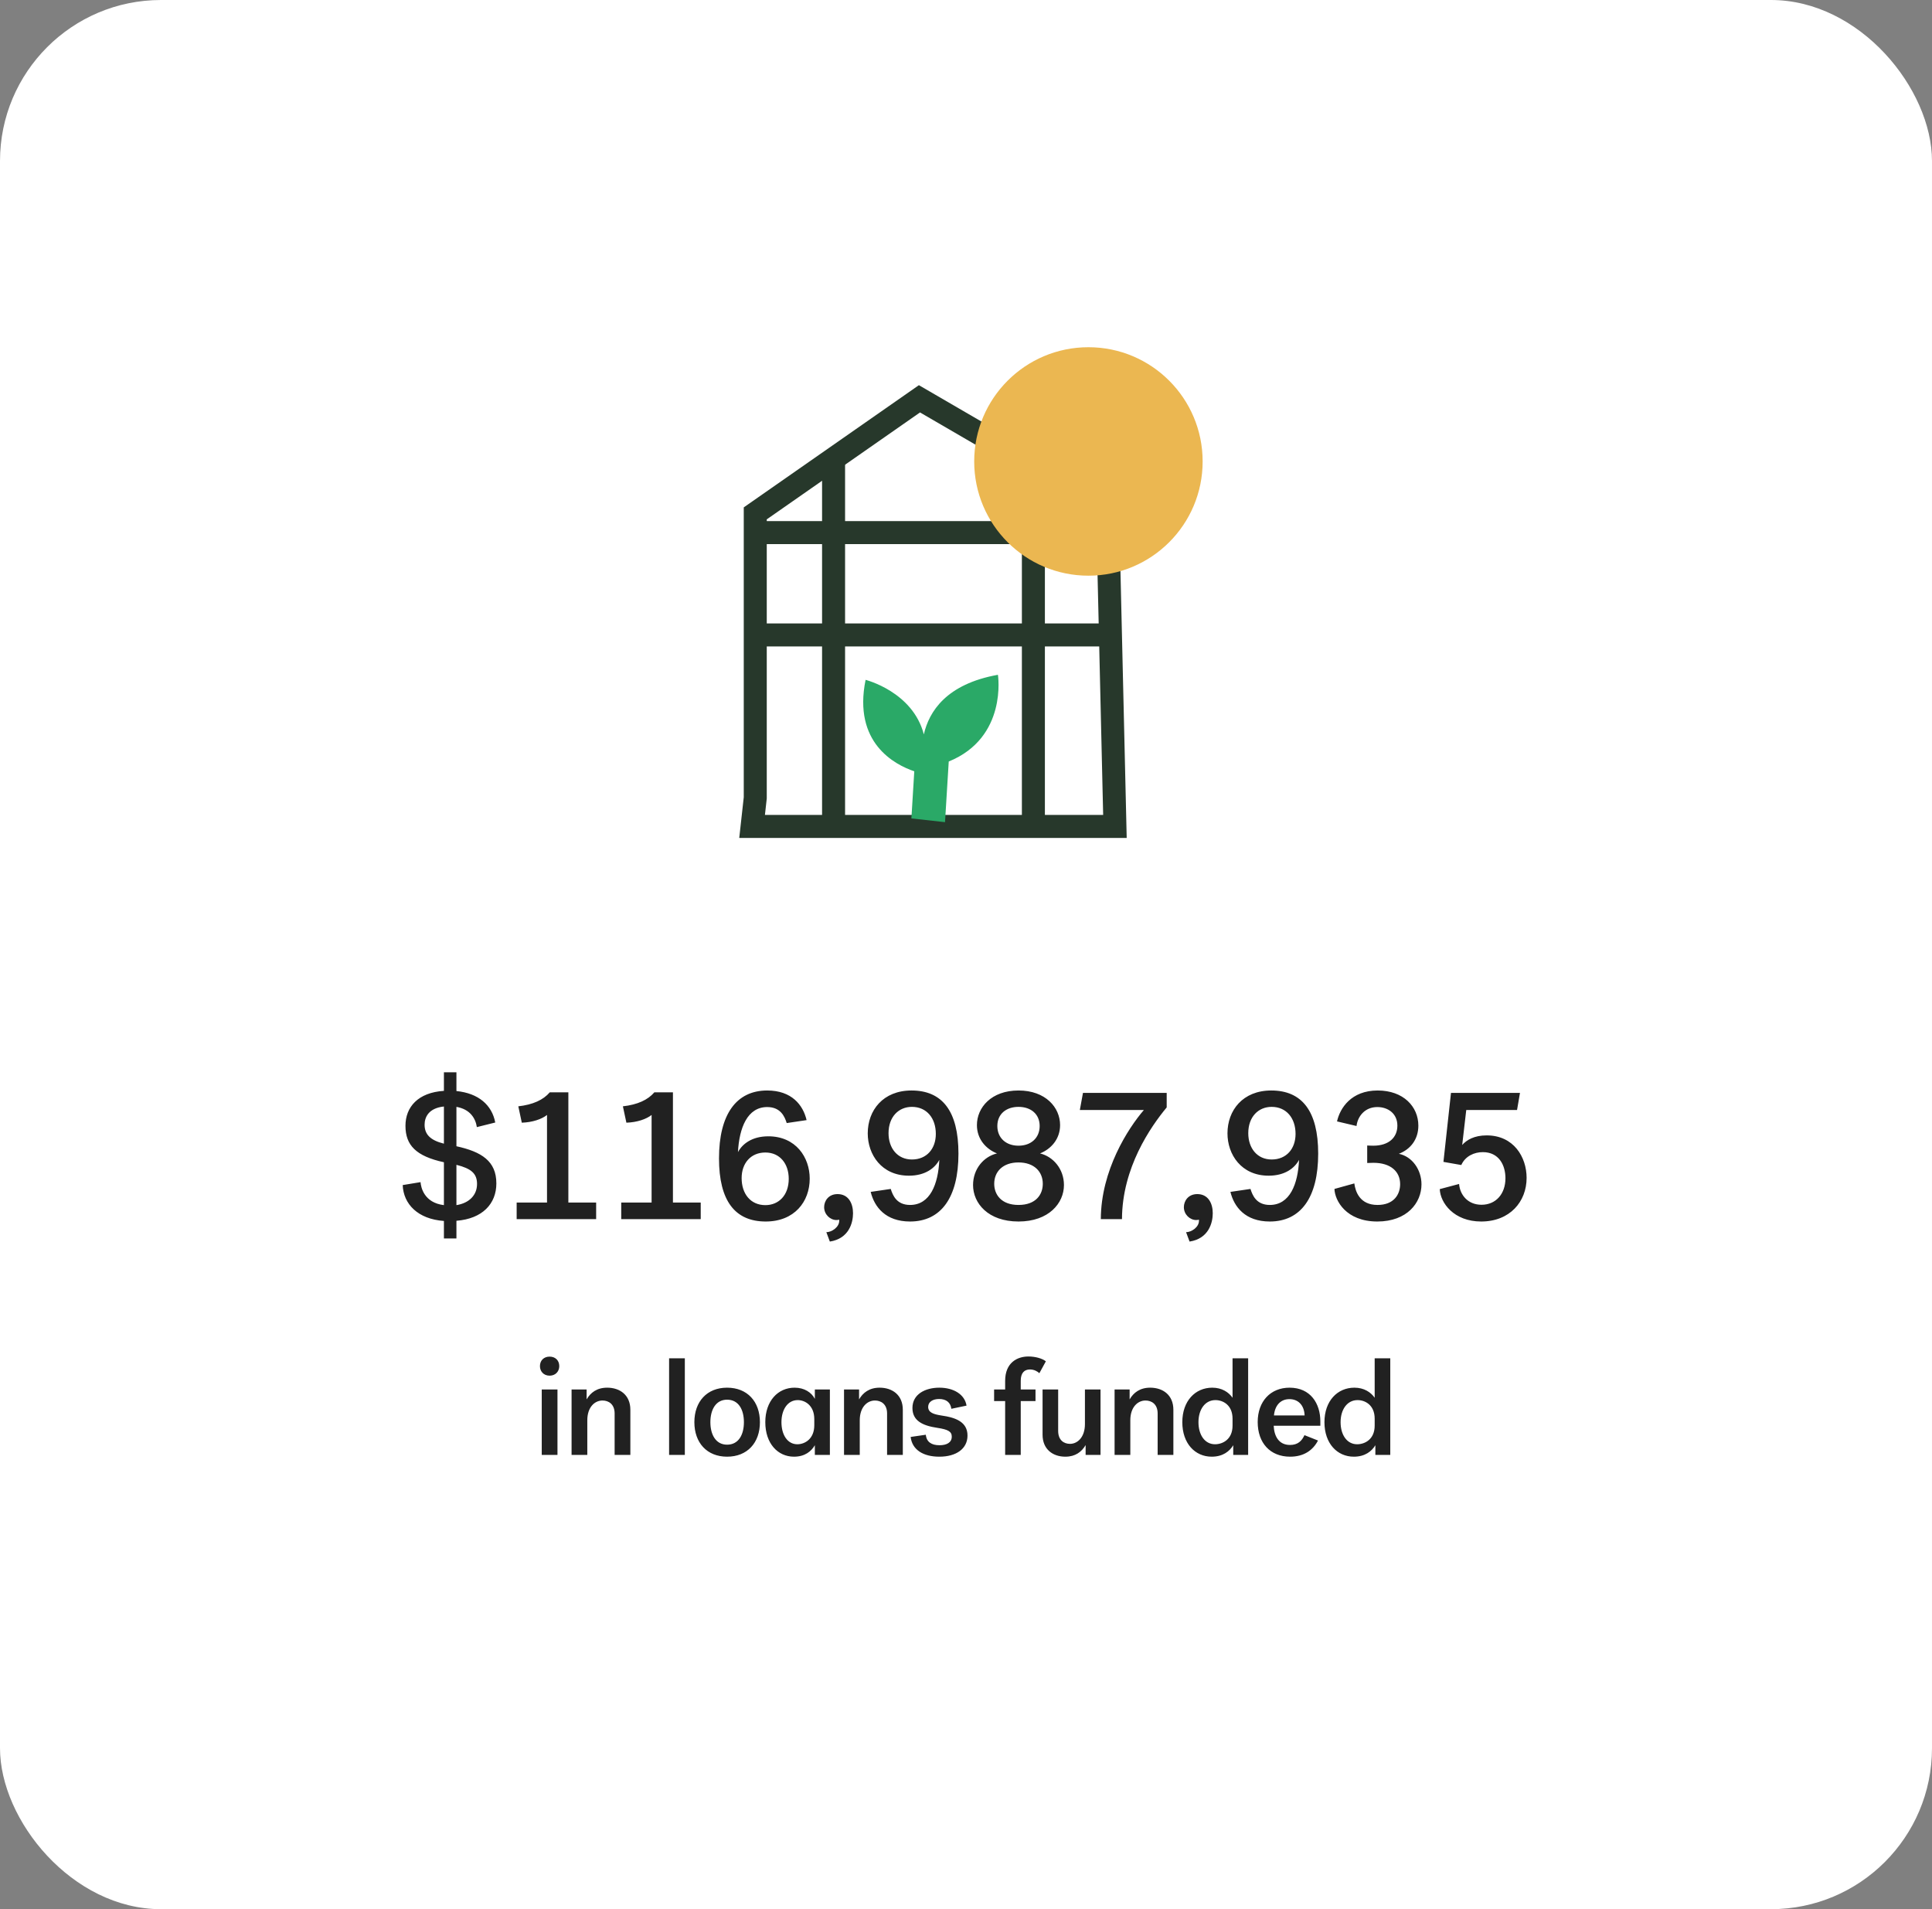 <svg width="336" height="332" viewBox="0 0 336 332" fill="none" xmlns="http://www.w3.org/2000/svg">
<rect x="0" y="0" width="336" height="332" fill="#808080" stroke="none"/>
<rect width="336" height="332" rx="28" fill="white"/>
<g clip-path="url(#clip0_1995_5227)">
<path d="M120.552 141.907L121.557 90.365C121.634 86.354 123.597 82.603 126.854 80.254L151.301 62.603C154.501 60.293 158.696 59.887 162.282 61.54L162.533 61.656C166.052 63.28 170.228 62.748 173.147 60.206C178.183 55.827 187.715 50.627 200.948 56.929C221.248 66.596 218.831 96.078 202.398 101.878L200.948 103.328L202.069 142.42C202.253 148.79 197.11 154.048 190.74 154.01L132.393 153.671C125.907 153.633 120.639 148.413 120.552 141.927V141.907Z" fill="white"/>
<path d="M131.349 89.273V138.746L130.798 143.715H193.901L192.606 88.355L159.904 69.351L131.349 89.273Z" stroke="#27382B" stroke-width="4" stroke-miterlimit="10"/>
<path d="M131.349 110.414H192.606" stroke="#27382B" stroke-width="4" stroke-miterlimit="10"/>
<path d="M131.349 92.618H192.606" stroke="#27382B" stroke-width="4" stroke-miterlimit="10"/>
<g style="mix-blend-mode:multiply">
<path d="M173.544 117.345C164.583 118.949 161.567 123.734 160.668 127.707C158.744 120.274 150.537 118.224 150.537 118.224C148.314 129.186 155.603 132.975 159.005 134.126L158.503 142.323L164.351 142.971L164.998 132.424C175.264 128.249 173.553 117.345 173.553 117.345H173.544Z" fill="#2AA967"/>
</g>
<path d="M144.969 80.699V143.202" stroke="#27382B" stroke-width="4" stroke-miterlimit="10"/>
<path d="M179.72 79.925V144.275" stroke="#27382B" stroke-width="4" stroke-miterlimit="10"/>
<g style="mix-blend-mode:multiply">
<path d="M189.29 100.109C200.261 100.109 209.155 91.216 209.155 80.245C209.155 69.274 200.261 60.38 189.29 60.38C178.319 60.38 169.426 69.274 169.426 80.245C169.426 91.216 178.319 100.109 189.29 100.109Z" fill="#EBB751"/>
</g>
</g>
<path d="M79.379 186.464V189.728C83.219 190.112 85.555 192.16 86.131 195.2L82.931 196C82.707 194.496 81.779 192.896 79.379 192.48V199.328C83.763 200.288 86.323 201.92 86.323 205.792C86.323 209.312 83.923 211.936 79.379 212.288V215.36H77.203V212.32C72.659 212 70.163 209.376 70.035 206.08L73.139 205.568C73.203 206.464 73.747 209.152 77.203 209.568V202.112C72.371 201.056 70.515 199.168 70.515 195.776C70.515 192.512 72.691 189.984 77.203 189.696V186.464H79.379ZM73.843 195.584C73.843 197.216 74.771 198.272 77.203 198.88V192.416C74.483 192.704 73.843 194.336 73.843 195.584ZM82.963 205.888C82.963 204.064 81.939 203.2 79.379 202.56V209.568C81.587 209.216 82.963 207.84 82.963 205.888ZM89.853 212V209.12H95.133V193.888C94.205 194.624 92.605 195.168 90.749 195.232L90.141 192.384C92.701 192.096 94.493 191.264 95.613 189.952H98.845V209.12H103.677V212H89.853ZM108.041 212V209.12H113.321V193.888C112.393 194.624 110.793 195.168 108.937 195.232L108.329 192.384C110.889 192.096 112.681 191.264 113.801 189.952H117.033V209.12H121.865V212H108.041ZM133.428 192.512C129.972 192.512 128.564 196.128 128.34 200.352C129.108 198.912 130.804 197.6 133.62 197.6C138.42 197.6 140.82 201.28 140.82 204.96C140.82 208.96 138.164 212.416 133.172 212.416C127.86 212.416 125.044 208.864 125.044 201.44C125.044 193.792 128.052 189.632 133.428 189.632C137.684 189.632 139.668 192.16 140.276 194.784L136.82 195.296C136.468 194.176 135.764 192.512 133.428 192.512ZM133.108 200.416C130.548 200.416 128.98 202.304 128.98 204.864C128.98 207.616 130.548 209.568 133.108 209.568C135.444 209.568 137.172 207.84 137.172 204.992C137.172 202.368 135.636 200.416 133.108 200.416ZM148.352 210.976C148.352 212.64 147.648 215.392 144.32 215.904L143.712 214.272C144.64 214.272 145.952 213.408 145.952 212.288V212.096C145.856 212.128 145.664 212.16 145.472 212.16C144.384 212.16 143.328 211.2 143.328 209.92C143.328 208.864 144.064 207.648 145.664 207.648C147.552 207.648 148.352 209.248 148.352 210.976ZM158.272 209.536C161.76 209.536 163.168 205.92 163.36 201.696C162.592 203.136 160.896 204.448 158.08 204.448C153.312 204.448 150.912 200.768 150.912 197.088C150.912 193.088 153.568 189.632 158.528 189.632C163.84 189.632 166.688 193.184 166.688 200.608C166.688 208.256 163.648 212.416 158.272 212.416C154.016 212.416 152.064 209.888 151.424 207.264L154.912 206.752C155.264 207.872 155.936 209.536 158.272 209.536ZM158.592 201.632C161.184 201.632 162.752 199.744 162.752 197.184C162.752 194.432 161.152 192.48 158.592 192.48C156.288 192.48 154.528 194.208 154.528 197.056C154.528 199.68 156.096 201.632 158.592 201.632ZM177.131 212.416C171.819 212.416 169.227 209.216 169.227 206.08C169.227 203.264 171.083 201.12 173.387 200.576C171.467 199.808 169.899 198.08 169.899 195.648C169.899 192.608 172.395 189.632 177.131 189.632C181.867 189.632 184.363 192.608 184.363 195.648C184.363 198.08 182.795 199.808 180.875 200.576C183.147 201.12 185.035 203.264 185.035 206.08C185.035 209.216 182.411 212.416 177.131 212.416ZM180.811 195.808C180.811 193.696 179.243 192.48 177.131 192.48C175.019 192.48 173.451 193.696 173.451 195.808C173.451 197.856 174.923 199.232 177.131 199.232C179.339 199.232 180.811 197.856 180.811 195.808ZM177.131 209.536C180.171 209.536 181.355 207.712 181.355 205.856C181.355 203.744 179.851 202.144 177.131 202.144C174.411 202.144 172.907 203.744 172.907 205.856C172.907 207.68 174.091 209.536 177.131 209.536ZM187.799 193.024L188.343 190.048H202.903V192.576C200.119 195.936 195.159 203.04 195.127 212H191.447C191.479 203.488 196.183 196.224 198.935 193.024H187.799ZM210.914 210.976C210.914 212.64 210.21 215.392 206.882 215.904L206.274 214.272C207.202 214.272 208.514 213.408 208.514 212.288V212.096C208.418 212.128 208.226 212.16 208.034 212.16C206.946 212.16 205.89 211.2 205.89 209.92C205.89 208.864 206.626 207.648 208.226 207.648C210.114 207.648 210.914 209.248 210.914 210.976ZM220.834 209.536C224.322 209.536 225.73 205.92 225.922 201.696C225.154 203.136 223.458 204.448 220.642 204.448C215.874 204.448 213.474 200.768 213.474 197.088C213.474 193.088 216.13 189.632 221.09 189.632C226.402 189.632 229.25 193.184 229.25 200.608C229.25 208.256 226.21 212.416 220.834 212.416C216.578 212.416 214.626 209.888 213.986 207.264L217.474 206.752C217.826 207.872 218.498 209.536 220.834 209.536ZM221.154 201.632C223.746 201.632 225.314 199.744 225.314 197.184C225.314 194.432 223.714 192.48 221.154 192.48C218.85 192.48 217.09 194.208 217.09 197.056C217.09 199.68 218.658 201.632 221.154 201.632ZM235.918 195.808L232.526 195.008C233.038 192.704 234.99 189.632 239.598 189.632C244.078 189.632 246.67 192.448 246.67 195.744C246.67 198.144 245.294 199.872 243.278 200.64C245.614 201.12 247.214 203.424 247.214 205.952C247.214 209.152 244.718 212.416 239.534 212.416C234.094 212.416 232.142 208.768 232.078 206.752L235.534 205.792C235.726 207.232 236.494 209.536 239.566 209.536C242.414 209.536 243.502 207.712 243.502 205.92C243.502 203.712 241.838 202.208 238.862 202.208C238.574 202.208 237.774 202.24 237.774 202.24V199.2C237.774 199.2 238.35 199.232 238.83 199.232C241.582 199.232 243.022 197.76 243.022 195.744C243.022 193.664 241.422 192.512 239.534 192.512C237.358 192.512 236.11 194.144 235.918 195.808ZM250.393 206.784L253.753 205.888C253.913 207.808 255.289 209.504 257.657 209.504C260.153 209.504 261.817 207.616 261.817 204.896C261.817 202.592 260.665 200.352 257.881 200.352C256.409 200.352 254.841 201.024 254.137 202.592L251.033 202.048L252.345 190.048H264.345L263.833 193.024H255.001L254.297 199.104C255.065 198.24 256.377 197.44 258.553 197.44C263.257 197.44 265.497 201.216 265.497 204.832C265.497 208.96 262.585 212.416 257.593 212.416C252.857 212.416 250.489 209.184 250.393 206.784Z" fill="#212121"/>
<path d="M93.904 237.568C93.904 236.56 94.6 235.912 95.584 235.912C96.568 235.912 97.264 236.56 97.264 237.568C97.264 238.48 96.616 239.224 95.584 239.224C94.552 239.224 93.904 238.48 93.904 237.568ZM94.216 253V241.624H96.952V253H94.216ZM99.404 253V241.624H102.02V243.352C102.692 242.176 103.82 241.312 105.596 241.312C107.804 241.312 109.628 242.584 109.628 245.152V253H106.892V245.8C106.892 244.168 105.836 243.544 104.78 243.544C103.412 243.544 102.14 244.72 102.14 246.976V253H99.404ZM116.365 253V236.2H119.101V253H116.365ZM126.448 241.312C129.976 241.312 132.16 243.736 132.16 247.312C132.16 250.888 129.976 253.312 126.448 253.312C122.944 253.312 120.76 250.888 120.76 247.312C120.76 243.736 122.944 241.312 126.448 241.312ZM126.448 251.224C128.464 251.224 129.376 249.472 129.376 247.312C129.376 245.152 128.464 243.4 126.448 243.4C124.48 243.4 123.544 245.152 123.544 247.312C123.544 249.472 124.48 251.224 126.448 251.224ZM133.096 247.312C133.096 243.616 135.304 241.312 138.184 241.312C139.912 241.312 141.136 242.152 141.712 243.256V241.624H144.328V253H141.712V251.32C141.112 252.352 140.008 253.312 138.088 253.312C135.256 253.312 133.096 251.008 133.096 247.312ZM138.736 243.472C136.984 243.472 135.904 245.128 135.904 247.312C135.904 249.52 136.96 251.152 138.664 251.152C139.96 251.152 141.616 250.24 141.616 247.84V246.784C141.616 244.384 139.984 243.472 138.736 243.472ZM146.787 253V241.624H149.403V243.352C150.075 242.176 151.203 241.312 152.979 241.312C155.187 241.312 157.011 242.584 157.011 245.152V253H154.275V245.8C154.275 244.168 153.219 243.544 152.163 243.544C150.795 243.544 149.523 244.72 149.523 246.976V253H146.787ZM161.421 244.648C161.421 245.656 162.381 245.944 163.773 246.16C166.149 246.496 168.261 247.24 168.261 249.64C168.261 251.92 166.317 253.312 163.365 253.312C160.557 253.312 158.637 252.112 158.373 249.88L161.013 249.496C161.133 250.768 162.021 251.32 163.389 251.32C164.661 251.32 165.525 250.84 165.525 249.832C165.525 248.944 164.901 248.584 163.005 248.296C160.413 247.912 158.685 247.048 158.685 244.84C158.685 242.44 160.917 241.312 163.365 241.312C165.861 241.312 167.781 242.488 168.093 244.432L165.453 244.984C165.309 243.904 164.589 243.28 163.317 243.28C162.261 243.28 161.421 243.76 161.421 244.648ZM172.888 243.64V241.624H174.808V240.136C174.808 236.944 176.92 235.888 178.864 235.888C180.04 235.888 181.264 236.224 181.888 236.728L180.76 238.792C180.424 238.48 179.848 238.144 179.128 238.144C178.168 238.144 177.52 238.72 177.52 240.112V241.624H180.088V243.64H177.52V253H174.808V243.64H172.888ZM191.396 241.624V253H188.804V251.296C188.108 252.472 187.028 253.312 185.276 253.312C183.116 253.312 181.316 252.04 181.316 249.496V241.624H184.028V248.824C184.028 250.456 185.036 251.08 186.092 251.08C187.412 251.08 188.684 249.904 188.684 247.648V241.624H191.396ZM193.841 253V241.624H196.457V243.352C197.129 242.176 198.257 241.312 200.033 241.312C202.241 241.312 204.065 242.584 204.065 245.152V253H201.329V245.8C201.329 244.168 200.273 243.544 199.217 243.544C197.849 243.544 196.577 244.72 196.577 246.976V253H193.841ZM210.828 241.312C212.508 241.312 213.684 242.104 214.356 243.064V236.2H217.068V253H214.476V251.32C213.852 252.352 212.7 253.312 210.732 253.312C207.828 253.312 205.62 251.008 205.62 247.312C205.62 243.616 207.876 241.312 210.828 241.312ZM214.356 247.912V246.712C214.356 244.312 212.676 243.472 211.38 243.472C209.556 243.472 208.428 245.128 208.428 247.312C208.428 249.52 209.532 251.152 211.308 251.152C212.628 251.152 214.356 250.312 214.356 247.912ZM226.865 249.568L229.217 250.504C228.329 252.208 226.745 253.312 224.369 253.312C220.889 253.312 218.729 250.912 218.729 247.288C218.729 243.712 220.937 241.312 224.273 241.312C227.921 241.312 229.625 244.072 229.625 247.168V247.936H221.513C221.585 249.64 222.329 251.272 224.345 251.272C225.737 251.272 226.409 250.552 226.865 249.568ZM224.249 243.304C222.641 243.304 221.705 244.48 221.561 246.136H226.889C226.817 244.336 225.761 243.304 224.249 243.304ZM235.546 241.312C237.226 241.312 238.402 242.104 239.074 243.064V236.2H241.786V253H239.194V251.32C238.57 252.352 237.418 253.312 235.45 253.312C232.546 253.312 230.338 251.008 230.338 247.312C230.338 243.616 232.594 241.312 235.546 241.312ZM239.074 247.912V246.712C239.074 244.312 237.394 243.472 236.098 243.472C234.274 243.472 233.146 245.128 233.146 247.312C233.146 249.52 234.25 251.152 236.026 251.152C237.346 251.152 239.074 250.312 239.074 247.912Z" fill="#212121"/>
<defs>
<clipPath id="clip0_1995_5227">
<rect width="94.896" height="100" fill="white" transform="translate(120.552 54)"/>
</clipPath>
</defs>
</svg>
